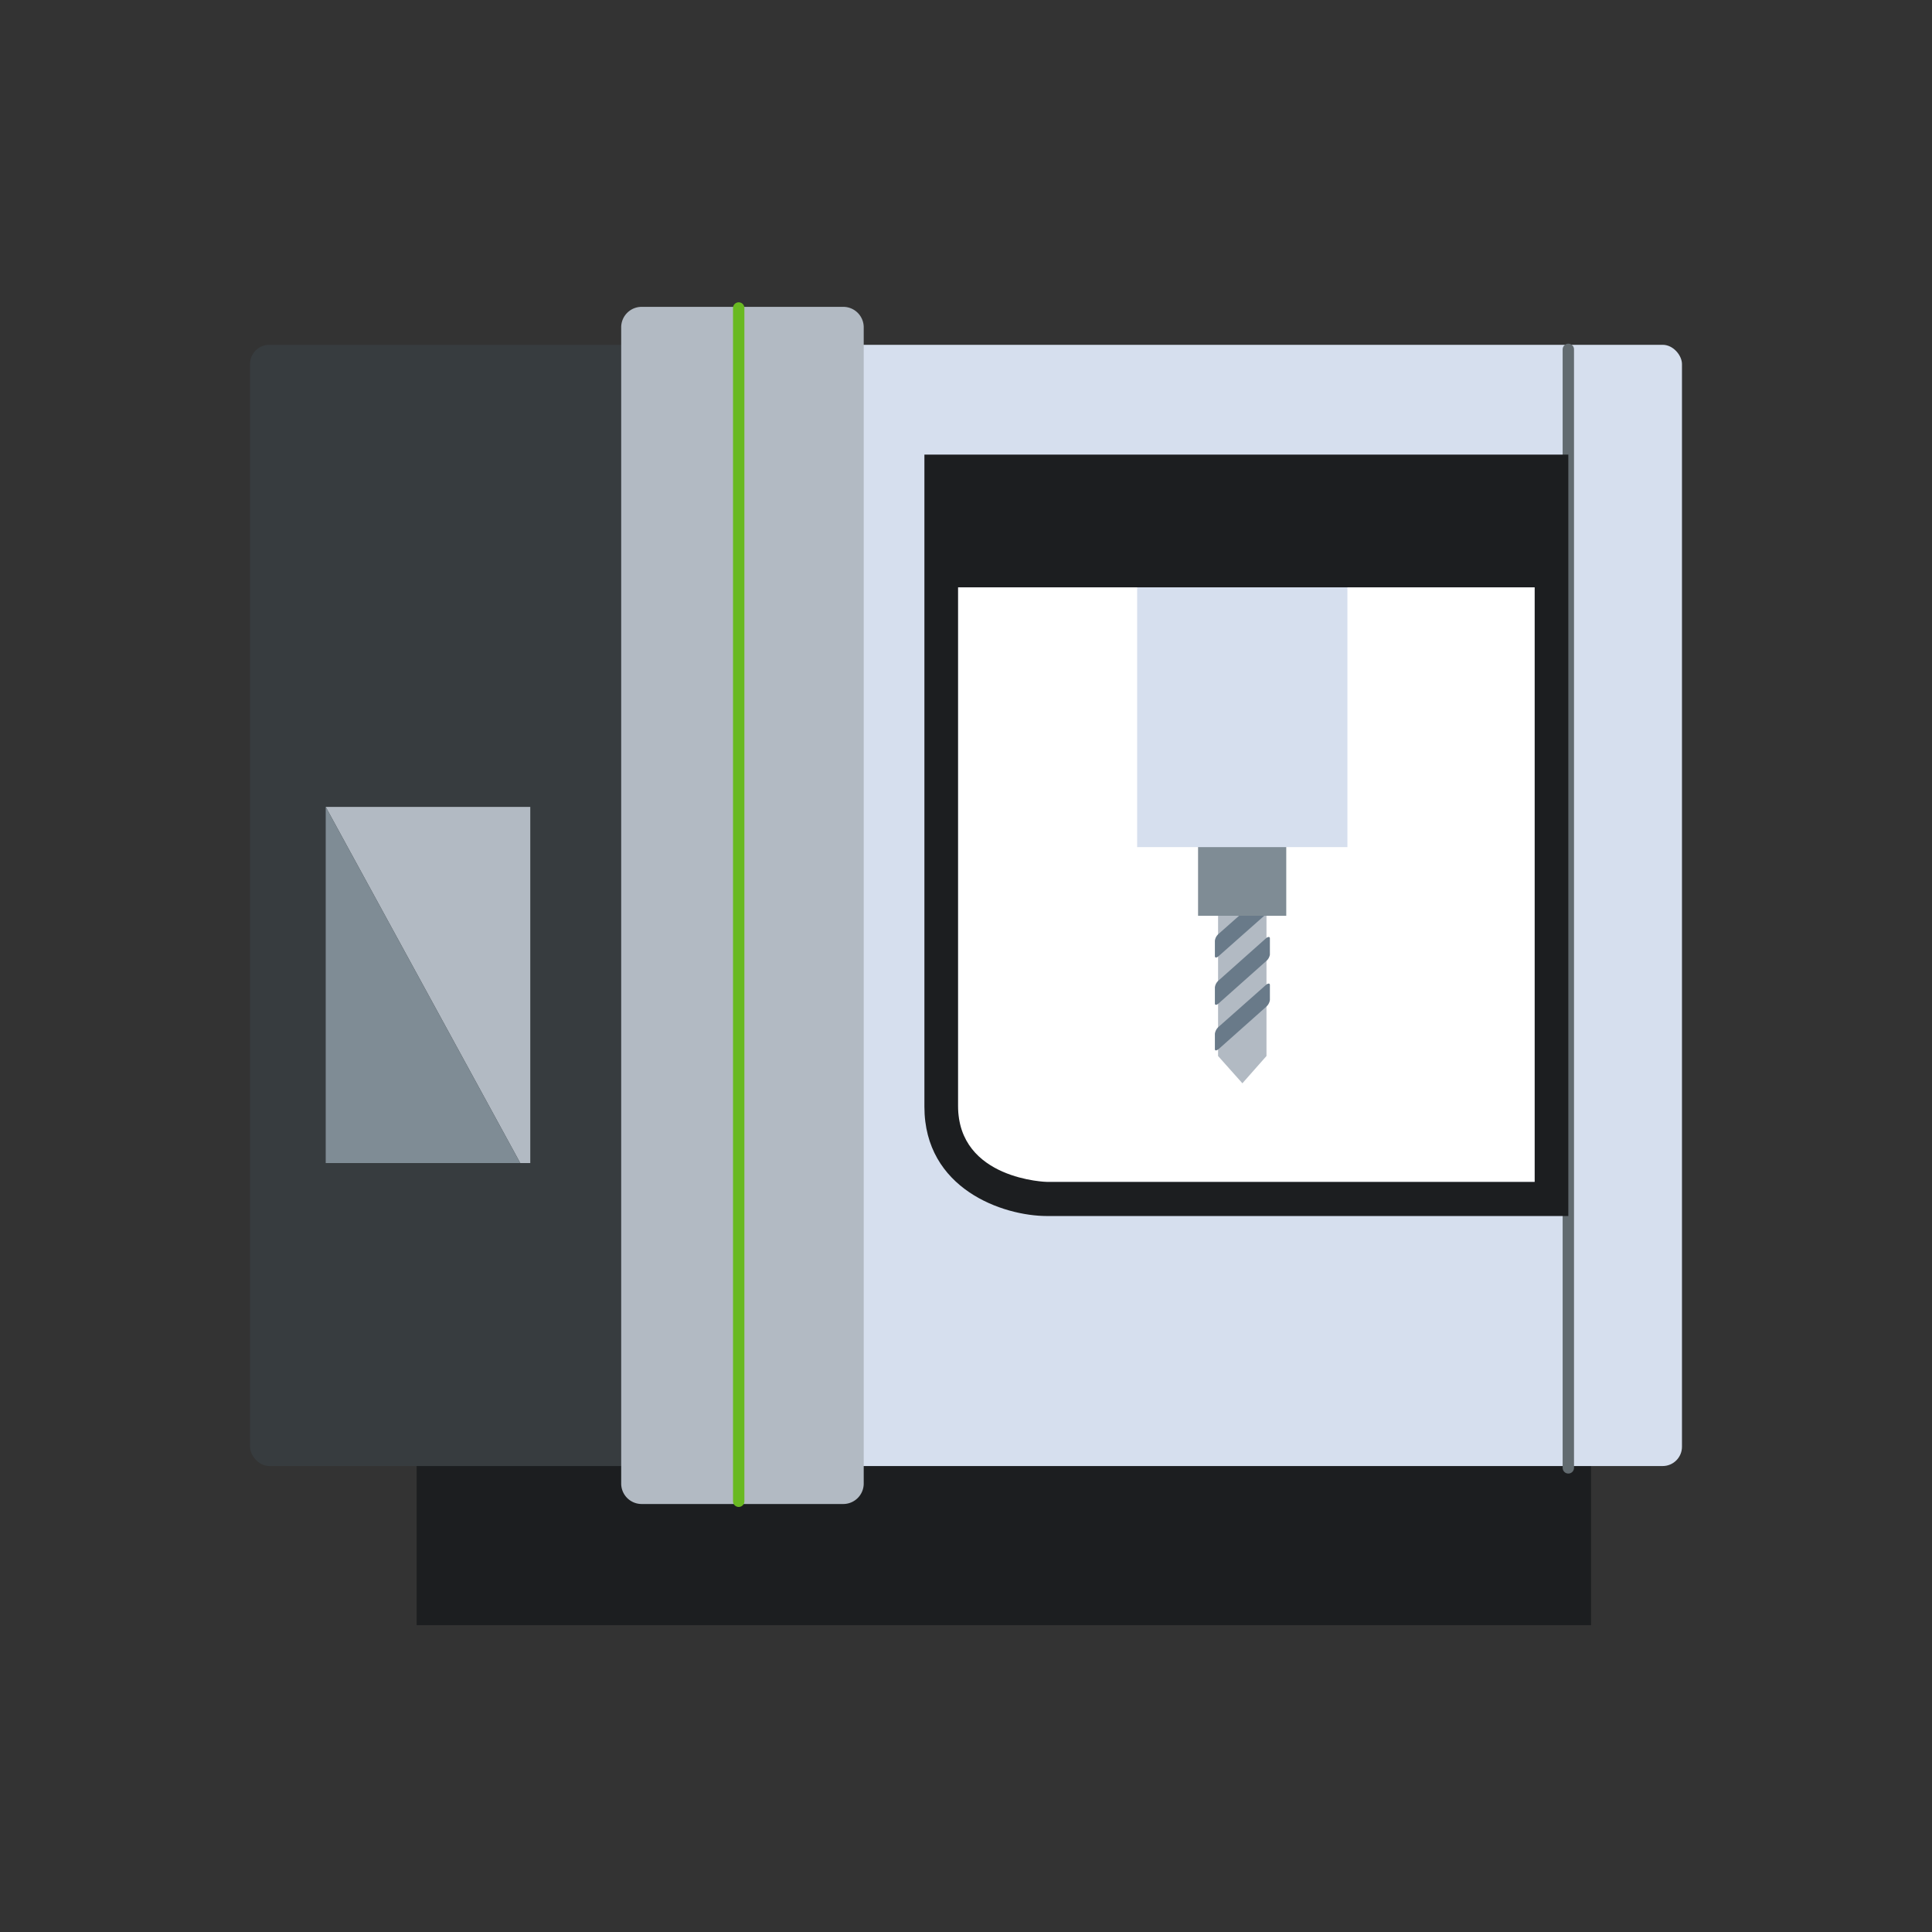 <svg xmlns="http://www.w3.org/2000/svg" xmlns:xlink="http://www.w3.org/1999/xlink" viewBox="0 0 85 85"><rect x="0" y="0" width="85" height="85" fill="#333333" stroke="none"/><defs><clipPath id="clip-path"><rect width="85" height="85" style="fill:none"/></clipPath></defs><title>icon-industry</title><g id="レイヤー_5" data-name="レイヤー 5"><g style="clip-path:url(#clip-path)"><rect x="18.33" y="62.83" width="51.67" height="8.67" style="fill:#1c1e20"/><rect x="11" y="15.17" width="18.67" height="49.33" rx="0.85" style="fill:#373c3f"/><rect x="37" y="15.17" width="37" height="49.33" rx="0.85" style="fill:#d6dfee"/><path d="M38,65.26a.9.9,0,0,1-.9.91H28.23a.9.9,0,0,1-.9-.91V14.41a.9.9,0,0,1,.9-.91H37.1a.9.9,0,0,1,.9.91Z" style="fill:#b2bac3"/><line x1="69" y1="15.37" x2="69" y2="64.58" style="fill:none;stroke:#626b70;stroke-linecap:round;stroke-linejoin:round;stroke-width:0.5px"/><line x1="32.5" y1="13.55" x2="32.5" y2="66.05" style="fill:none;stroke:#69b921;stroke-linecap:round;stroke-linejoin:round;stroke-width:0.5px"/><path d="M42.15,48.69C42.15,52,46,52,46.07,52H67.52V25.84H42.15Z" style="fill:#fff"/><polygon points="23.33 35.5 14.33 35.5 22.89 51.17 23.33 51.17 23.33 35.5" style="fill:#b2bac3"/><polygon points="14.33 51.17 22.89 51.17 14.33 35.5 14.33 51.17" style="fill:#7f8c95"/><polygon points="54.66 47.66 55.72 46.46 55.72 28.51 53.59 28.51 53.59 46.46 54.66 47.66" style="fill:#b2bac3"/><path d="M53.45,45.48a.5.5,0,0,1,.16-.3l2.09-1.85c.09-.08.17-.07.17,0V44a.49.49,0,0,1-.17.3l-2.09,1.86c-.09.07-.16.07-.16,0Z" style="fill:#697a89"/><path d="M53.45,43.44a.47.47,0,0,1,.16-.3l2.09-1.86c.09-.08.17-.07.17,0V42a.47.47,0,0,1-.17.29l-2.09,1.86c-.09.08-.16.07-.16,0Z" style="fill:#697a89"/><path d="M53.45,41.39a.47.47,0,0,1,.16-.3l2.09-1.85c.09-.08.17-.08.17,0v.68a.49.49,0,0,1-.17.3l-2.09,1.85c-.09.08-.16.07-.16,0Z" style="fill:#697a89"/><path d="M53.45,39.34a.5.5,0,0,1,.16-.3l2.09-1.85c.09-.08.17-.07.17,0v.68a.49.49,0,0,1-.17.3L53.61,40c-.09.07-.16.07-.16,0Z" style="fill:#49555f"/><path d="M53.45,37.3a.47.47,0,0,1,.16-.3l2.09-1.86c.09-.08.17-.07.17,0v.68a.47.47,0,0,1-.17.29L53.61,38c-.09.08-.16.07-.16,0Z" style="fill:#49555f"/><path d="M53.45,35.25a.47.47,0,0,1,.16-.3L55.7,33.1c.09-.08.17-.08.17,0v.68a.52.52,0,0,1-.17.3l-2.09,1.85c-.09.08-.16.07-.16,0Z" style="fill:#49555f"/><path d="M53.45,33.2a.5.5,0,0,1,.16-.3l2.09-1.85c.09-.08.17-.07.17,0v.68a.49.49,0,0,1-.17.3l-2.09,1.85c-.09.08-.16.08-.16,0Z" style="fill:#49555f"/><path d="M53.45,31.15a.47.47,0,0,1,.16-.29L55.7,29c.09-.08.17-.07.17,0v.67a.49.49,0,0,1-.17.3l-2.09,1.86c-.09.08-.16.07-.16,0Z" style="fill:#49555f"/><rect x="52.71" y="30.35" width="3.88" height="9.94" style="fill:#7f8c95"/><rect x="50.03" y="23.32" width="9.25" height="13.95" style="fill:#d6dfee"/><path d="M40.67,20V48.69c0,3.61,3.44,4.81,5.4,4.81H69V20ZM67.52,52H46.07s-3.92-.09-3.92-3.35V25.84H67.52Z" style="fill:#1c1e20"/></g></g></svg>